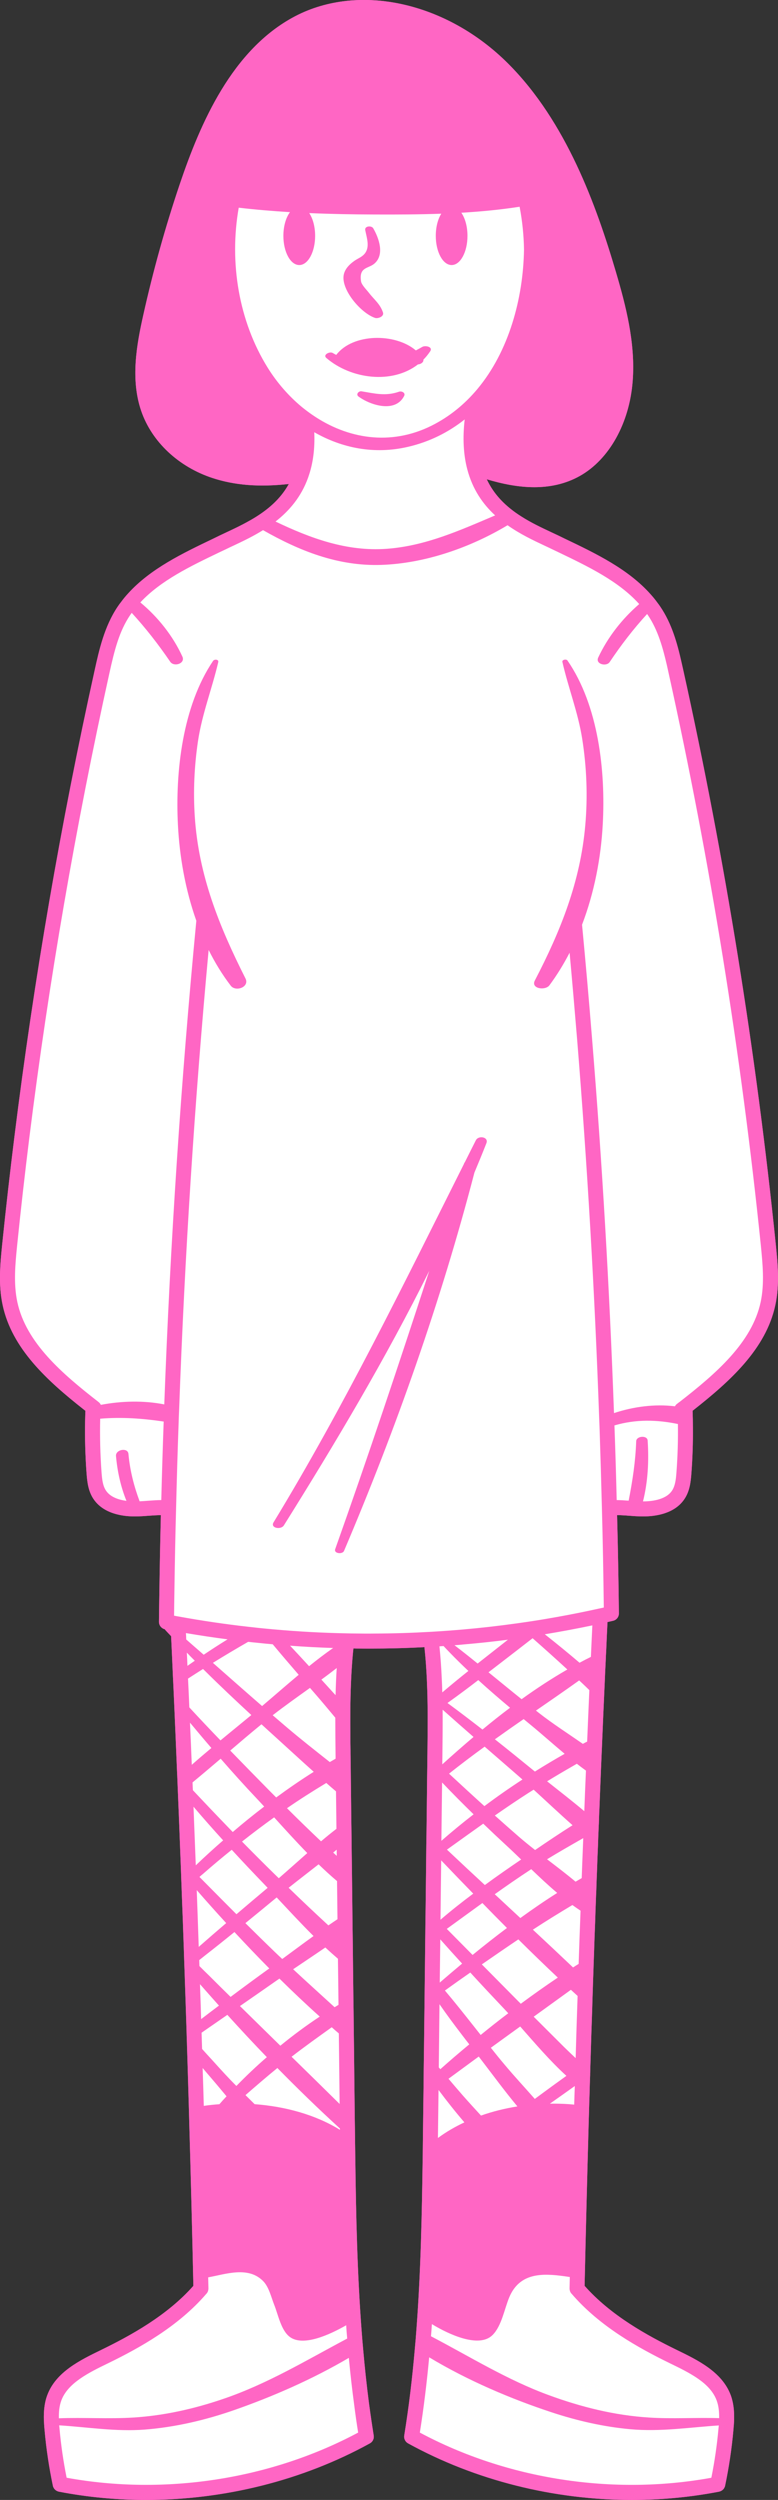 <?xml version="1.0" encoding="UTF-8" standalone="no"?><svg xmlns="http://www.w3.org/2000/svg" xmlns:xlink="http://www.w3.org/1999/xlink" fill="#000000" height="499.9" preserveAspectRatio="xMidYMid meet" version="1.1" viewBox="0.0 0.0 155.6 499.9" width="155.6" zoomAndPan="magnify">
 <rect x="0.0" y="0.0" width="155.6" height="499.9" fill="#333333" stroke="none"/>
 <defs>
  <clipPath id="clip1">
   <path d="m0 0h155.59v499.9h-155.59z"/>
  </clipPath>
 </defs>
 <g id="surface1">
  <g clip-path="url(#clip1)" fill="#ff66c4" id="change1_1">
   <path d="m155.06 261c0.91-4.18 0.47-8.46 0.09-12.25-3.94-38.48-10.16-77.11-18.51-114.82-0.11-0.51-0.23-1.03-0.35-1.55-0.83-3.68-1.91-7.65-4.24-11.08-0.17-0.25-0.34-0.49-0.53-0.73-0.41-0.57-0.85-1.12-1.32-1.64-4.5-5.11-10.98-8.22-17.28-11.23l-1.23-0.6c-0.47-0.22-0.97-0.46-1.47-0.69-1.91-0.9-3.99-1.87-5.95-3.13-0.73-0.46-1.45-0.96-2.13-1.51-1.92-1.53-3.624-3.442-4.785-5.93 2.985 0.89 6.235 1.582 9.505 1.582 3.08 0 6.19-0.613 9.1-2.242 5.89-3.301 9.95-10.59 10.58-19.02 0.58-7.601-1.42-15.191-3.34-21.711-3.92-13.308-9.92-30.078-21.58-41.738-12.272-12.274-29.784-16.16-42.593-9.461-12.629 6.629-18.968 21.438-23.078 33.602-2.871 8.507-5.32 17.308-7.293 26.168-1.34 5.968-2.578 12.871-0.398 19.191 2.121 6.141 7.449 11.141 14.25 13.379 4.43 1.449 9.32 1.848 15.258 1.191-1.43 2.59-3.469 4.489-5.7 6.009-0.789 0.54-1.597 1.03-2.41 1.47-1.437 0.81-2.898 1.5-4.269 2.14-0.508 0.24-1 0.47-1.481 0.7l-1.269 0.62c-6.16 2.95-12.5 5.99-16.981 10.92-0.5 0.54-0.968 1.1-1.398 1.69-0.25 0.31-0.492 0.64-0.711 0.97-2.68 3.97-3.738 8.77-4.59 12.63-6.789 30.69-12.168 61.96-16.051 93.21-0.898 7.21-1.718 14.41-2.457 21.61-0.383 3.79-0.82 8.07 0.09 12.25 1.859 8.65 8.84 15.03 16.109 20.77 0.141 0.11 0.29 0.23 0.438 0.34-0.027 0.64-0.047 1.28-0.059 1.92-0.07 3.54 0.032 7.1 0.289 10.61 0.133 1.73 0.34 3.55 1.391 5.11 2.02 3.01 5.941 3.48 8.191 3.48h0.129c0.942 0 1.871-0.07 2.77-0.14 0.82-0.05 1.609-0.11 2.379-0.12-0.129 5.12-0.227 10.28-0.297 15.36-0.031 1.99-0.063 3.99-0.082 5.98v0.02c0 0.1 0.012 0.19 0.031 0.29 0 0.01 0 0.03 0.008 0.04 0.019 0.08 0.043 0.15 0.07 0.23 0.032 0.07 0.063 0.14 0.102 0.2 0.031 0.05 0.058 0.1 0.109 0.15 0.031 0.06 0.082 0.12 0.141 0.16 0.051 0.05 0.097 0.1 0.16 0.13 0.129 0.11 0.27 0.18 0.43 0.23 0.039 0.01 0.09 0.03 0.129 0.04 0.019 0.06 0.062 0.12 0.121 0.18 0.371 0.4 0.738 0.8 1.129 1.2 0.121 2.67 0.25 5.34 0.359 8.01 0.043 0.8 0.082 1.59 0.113 2.39 0.008 0.14 0.02 0.28 0.02 0.42 0.039 0.87 0.078 1.74 0.117 2.62 0.203 4.66 0.402 9.33 0.59 14.01 0.023 0.3 0.031 0.6 0.043 0.91 0.027 0.66 0.058 1.33 0.078 2 0.019 0.4 0.039 0.81 0.051 1.21 0.179 4.24 0.34 8.49 0.5 12.74 0.039 0.95 0.078 1.9 0.109 2.85 0.02 0.49 0.039 0.99 0.051 1.48 0.039 0.89 0.07 1.77 0.097 2.66 0.153 3.85 0.293 7.71 0.422 11.57 0.02 0.62 0.039 1.24 0.059 1.86 0.019 0.41 0.031 0.82 0.043 1.24 0.019 0.36 0.027 0.72 0.039 1.08 0.141 3.92 0.258 7.84 0.391 11.75 0 0.09 0 0.18 0.007 0.27 0.02 0.75 0.039 1.5 0.071 2.24 0.011 0.44 0.019 0.88 0.039 1.32 0.121 3.95 0.242 7.89 0.351 11.83 0.02 0.73 0.039 1.47 0.059 2.21 0.32 11.1 0.602 22.19 0.84 33.24-5.238 5.94-12.547 9.94-18.41 12.8-4.258 2.07-9.09 4.42-10.817 9.08-0.594 1.6-0.711 3.28-0.672 4.86 0.012 0.34 0.031 0.67 0.051 0.99 0.02 0.38 0.059 0.76 0.09 1.12 0.328 3.71 0.891 7.45 1.66 11.13 0.027 0.16 0.098 0.31 0.18 0.44 0.008 0.02 0.019 0.04 0.031 0.06 0.078 0.13 0.18 0.23 0.289 0.33 0.02 0.02 0.039 0.03 0.059 0.05 0.121 0.09 0.25 0.16 0.39 0.22 0.02 0 0.032 0 0.039 0.01 0.071 0.02 0.133 0.04 0.192 0.06 5.73 1.11 11.59 1.66 17.449 1.66 15.621 0 31.301-3.89 44.781-11.32 0.008-0.01 0.02-0.01 0.028-0.02 0.05-0.03 0.101-0.07 0.152-0.1 0.031-0.03 0.07-0.05 0.098-0.08 0.031-0.03 0.062-0.06 0.089-0.09 0.043-0.05 0.083-0.09 0.114-0.13 0.019-0.03 0.039-0.06 0.047-0.08 0.043-0.06 0.07-0.11 0.101-0.17 0.012-0.03 0.02-0.06 0.031-0.08 0.028-0.07 0.051-0.13 0.071-0.19 0.008-0.03 0.008-0.06 0.019-0.1 0.008-0.06 0.02-0.12 0.02-0.19 0.008-0.03 0-0.07 0-0.11 0-0.06 0-0.12-0.012-0.18v-0.04c-0.348-2.15-0.66-4.3-0.949-6.45-0.469-3.6-0.848-7.21-1.168-10.83-0.113-1.21-0.211-2.42-0.301-3.63-0.871-11.43-1.121-22.93-1.262-34.25-0.019-1.14-0.039-2.28-0.05-3.41v-0.1c0-0.1-0.008-0.19 0-0.29-0.008-0.66-0.02-1.31-0.028-1.97v-0.16c-0.011-0.73-0.019-1.46-0.031-2.19-0.051-4.86-0.109-9.72-0.16-14.58-0.02-1.42-0.039-2.84-0.051-4.26-0.008-0.9-0.019-1.79-0.027-2.69-0.012-1-0.031-1.99-0.043-2.99-0.02-1.7-0.039-3.39-0.059-5.09-0.019-1.6-0.031-3.19-0.051-4.79-0.019-1.27-0.027-2.55-0.05-3.82-0.008-1.21-0.028-2.43-0.039-3.64-0.008-1.12-0.028-2.23-0.039-3.35-0.02-1.55-0.04-3.11-0.051-4.66-0.032-2.2-0.059-4.4-0.078-6.6-0.02-1.26-0.032-2.52-0.051-3.78-0.012-0.92-0.02-1.84-0.031-2.76-0.02-1.69-0.039-3.37-0.059-5.06-0.012-0.69-0.012-1.38-0.02-2.07-0.011-0.78-0.019-1.56-0.031-2.34-0.012-0.4-0.012-0.8-0.012-1.2-0.019-1.04-0.027-2.08-0.027-3.12-0.019-1.61-0.019-3.23-0.012-4.84 0.032-3.74 0.161-7.49 0.493-11.2 0.039-0.42 0.078-0.85 0.129-1.27 0.417 0.02 0.839 0.02 1.261 0.02 0.637 0.01 1.289 0.01 1.938 0.01 3.691 0 7.371-0.09 11-0.29 0.23 2.11 0.379 4.23 0.48 6.35 0.031 0.71 0.059 1.42 0.082 2.13 0.008 0.43 0.028 0.86 0.039 1.29 0.008 0.61 0.02 1.22 0.028 1.83 0.011 0.77 0.023 1.55 0.023 2.32 0 2.47-0.023 4.94-0.051 7.38 0 0.2-0.011 0.39-0.011 0.59l-0.02 2-0.031 2.34-0.028 2.68-0.089 7.85-0.043 2.78-0.02 1.93-0.019 1.96-0.098 8.63-0.043 3.02-0.02 2.12-0.027 2.19-0.051 4.83-0.031 2.55-0.16 13.97-0.051 3.74-0.027 2.96-0.031 2.6-0.083 6.68c-0.019 1.33-0.027 2.67-0.046 4.01 0 0.45-0.012 0.9-0.02 1.35-0.152 11.32-0.383 22.82-1.242 34.25-0.09 1.29-0.199 2.59-0.32 3.89-0.508 5.84-1.188 11.66-2.129 17.43v0.04c-0.012 0.06-0.012 0.12-0.012 0.18 0 0.04-0.008 0.08 0 0.11 0 0.07 0.012 0.13 0.019 0.19 0.012 0.03 0.012 0.07 0.024 0.1 0.019 0.06 0.039 0.12 0.07 0.18 0.008 0.03 0.02 0.06 0.028 0.09 0.031 0.06 0.062 0.11 0.101 0.17 0.008 0.02 0.027 0.05 0.051 0.08 0.027 0.04 0.07 0.08 0.109 0.13 0.028 0.03 0.059 0.06 0.09 0.09 0.027 0.03 0.07 0.05 0.098 0.08 0.051 0.03 0.101 0.07 0.152 0.1 0.008 0.01 0.02 0.01 0.027 0.02 13.493 7.43 29.165 11.32 44.785 11.32 5.86 0 11.72-0.55 17.45-1.66 0.06-0.02 0.12-0.04 0.19-0.06 0.01-0.01 0.02-0.01 0.04-0.01 0.14-0.06 0.27-0.13 0.39-0.22 0.02-0.02 0.04-0.03 0.06-0.05 0.11-0.09 0.21-0.2 0.29-0.33 0.01-0.02 0.02-0.03 0.03-0.05 0.08-0.14 0.15-0.29 0.18-0.45 0.77-3.67 1.33-7.42 1.66-11.12 0.02-0.22 0.04-0.45 0.05-0.68 0.02-0.13 0.03-0.27 0.04-0.41 0.03-0.38 0.05-0.77 0.05-1.17 0.04-1.54-0.1-3.17-0.67-4.73-1.74-4.66-6.58-7.01-10.87-9.09-5.81-2.84-13.12-6.84-18.36-12.78 0.25-11.12 0.53-22.28 0.84-33.44 0.03-0.81 0.05-1.61 0.07-2.42 0.03-0.83 0.05-1.66 0.08-2.49 0.03-1.29 0.07-2.57 0.12-3.86-0.01-0.15 0-0.31 0.01-0.46 0.02-0.91 0.05-1.81 0.08-2.72 0.1-3.32 0.2-6.64 0.32-9.95 0.04-1.5 0.09-3 0.14-4.5 0.02-0.87 0.05-1.74 0.09-2.61 0.04-1.29 0.08-2.58 0.13-3.86 0.07-2.33 0.16-4.66 0.25-6.98 0.03-1.27 0.08-2.53 0.13-3.8 0.02-0.65 0.04-1.3 0.08-1.95 0.04-1.39 0.09-2.78 0.15-4.17 0.05-1.57 0.11-3.13 0.18-4.69 0.03-1.13 0.08-2.26 0.13-3.39 0.01-0.37 0.02-0.73 0.05-1.1 0.02-0.8 0.05-1.59 0.08-2.39 0.01-0.17 0.02-0.35 0.03-0.52 0.07-1.92 0.15-3.84 0.23-5.76 0.06-1.54 0.12-3.08 0.19-4.62 0.02-0.53 0.04-1.06 0.07-1.59 0.04-1.04 0.08-2.07 0.13-3.11 0.08-1.95 0.16-3.91 0.25-5.86 0.06-1.35 0.12-2.69 0.18-4.03 0.06-1.56 0.13-3.11 0.21-4.66 0.03-0.76 0.06-1.52 0.11-2.28 0.07-1.84 0.16-3.68 0.25-5.52 0.34-0.08 0.69-0.16 1.06-0.25 0.02 0 0.04 0 0.06-0.01 0.67-0.15 1.17-0.76 1.16-1.48-0.07-6.53-0.19-13.13-0.36-19.65 0.56 0 1.12 0.04 1.7 0.07 0.23 0.02 0.45 0.04 0.68 0.05 0.62 0.05 1.25 0.1 1.9 0.12 0.29 0.01 0.58 0.02 0.88 0.02h0.12c2.25 0 6.19-0.47 8.19-3.48 1.05-1.56 1.26-3.38 1.39-5.11 0.23-3.03 0.33-6.1 0.3-9.18 0-1.12-0.02-2.24-0.06-3.36 0.06-0.04 0.12-0.09 0.17-0.13 7.36-5.8 14.49-12.23 16.37-20.97" fill="inherit"/>
   <path d="m68.688 55.551c0-1.481 1.031-2.563 2.16-3.371 0.73-0.52 1.507-0.742 2.101-1.469 1.067-1.332 0.406-3.121 0.098-4.691-0.168-0.848 1.25-0.961 1.601-0.372 1.161 2 2.321 5.313 0.2 7.09-1.211 1-3.082 0.641-2.641 3.512 0.102 0.711 1.082 1.66 1.492 2.199 1.129 1.473 2.328 2.313 2.899 4.039 0.269 0.813-1.032 1.274-1.59 1.082-2.641-0.89-6.32-5.05-6.32-8.019zm12.14 23.629c-1.762 3.449-6.73 1.859-9.109 0.129-0.614-0.438 0-1.161 0.609-1.059 2.68 0.449 4.82 1 7.469 0.078 0.531-0.187 1.359 0.203 1.031 0.852zm-15.551-7.59c-0.769-0.652 0.661-1.36 1.262-1.012 0.238 0.141 0.469 0.274 0.707 0.391 3.301-4.328 11.781-4.418 15.922-0.899 0.43-0.218 0.871-0.461 1.301-0.711 0.57-0.328 2.199-0.031 1.558 0.911-0.41 0.609-0.859 1.16-1.351 1.652 0.101 0.516-0.59 0.949-1.071 0.937-5.207 4.039-13.437 2.93-18.328-1.269zm32 157.02c-0.769 1.96-1.57 3.91-2.39 5.86-6.719 25.79-15.66 51.14-26.078 75.65-0.321 0.75-2.09 0.54-1.77-0.35 6.559-18.47 12.75-37.03 18.816-55.65-8.687 17.51-18.757 34.4-29.078 50.9-0.601 0.95-2.761 0.54-2.07-0.6 14.102-23.18 25.941-47.45 38.07-71.65 0.012-0.03 0.02-0.06 0.032-0.09 0.027-0.11 0.089-0.2 0.16-0.28 0.73-1.46 1.457-2.92 2.199-4.38 0.52-1.04 2.621-0.69 2.109 0.59zm38.663 51.71c-0.14 0.09-0.27 0.19-0.4 0.3l-0.15 0.11c-0.17 0.13-0.31 0.3-0.4 0.48-4.06-0.5-8.32 0.07-12.19 1.36-0.9-24.95-2.36-50.01-4.39-74.9-0.61-7.61-1.28-15.2-2-22.76 2.45-6.42 3.78-13.35 4.14-20.04 0.59-10.66-0.85-23.8-7.06-32.8-0.23-0.33-1.12-0.17-1.01 0.3 1.18 5.19 3.13 10.08 3.96 15.37 0.9 5.69 1.12 11.49 0.62 17.23-0.98 11.3-4.91 21.13-10.09 31.09-0.86 1.65 2.09 2.08 2.92 0.96 1.51-2.04 2.85-4.23 4.03-6.51 0.53 5.79 1.03 11.59 1.51 17.4 2.04 25.19 3.52 50.56 4.41 75.81 0.04 0.79 0.06 1.58 0.09 2.37 0.17 5.16 0.32 10.31 0.45 15.45 0.18 6.59 0.3 13.29 0.38 19.91-0.34 0.07-0.68 0.15-1.03 0.22-2.76 0.61-5.55 1.17-8.35 1.67-1.78 0.32-3.57 0.62-5.37 0.89-0.09 0.01-0.18 0.03-0.27 0.04-0.85 0.13-1.71 0.25-2.57 0.37-3.514 0.49-7.041 0.89-10.584 1.2-2.117 0.18-4.238 0.34-6.367 0.46h-0.082c-0.032 0-0.059 0-0.09 0.01-3.692 0.21-7.43 0.33-11.18 0.34-1.211 0.02-2.429 0.01-3.64-0.01-0.622 0-1.239-0.01-1.86-0.03-4.801-0.09-9.629-0.35-14.441-0.78-0.258-0.02-0.52-0.04-0.77-0.07-0.769-0.07-1.527-0.14-2.289-0.22-0.73-0.08-1.449-0.16-2.179-0.24-4.629-0.52-9.239-1.2-13.821-2.03-0.351-0.06-0.699-0.12-1.051-0.19 0.012-1.57 0.039-3.14 0.063-4.71 0.078-5.57 0.187-11.23 0.34-16.83 0.136-5.59 0.297-11.2 0.5-16.81 0.027-1.04 0.07-2.08 0.117-3.13 1.113-30.57 3.09-61.29 5.891-91.64 1.261 2.53 2.722 4.92 4.41 7.13 1 1.32 3.82 0.28 2.961-1.43-5.25-10.41-9.371-20.6-10.141-32.38-0.328-4.99-0.102-10.04 0.629-15 0.812-5.49 2.812-10.52 4.062-15.87 0.141-0.58-0.769-0.64-1.031-0.26-6.121 9.08-7.578 22.18-7.031 32.82 0.32 6.32 1.48 12.95 3.68 19.15-3.067 32.01-5.219 64.45-6.411 96.71-4.128-0.81-8.539-0.7-12.687 0.09-0.102-0.21-0.25-0.41-0.449-0.56-7.262-5.65-14.5-11.84-16.25-19.99-0.801-3.72-0.403-7.75-0.043-11.31 0.73-7.18 1.551-14.37 2.441-21.56 3.891-31.16 9.262-62.32 16.02-92.92 1.011-4.59 1.961-8.36 4.152-11.6 0.098-0.14 0.199-0.29 0.309-0.43 2.8 3.06 5.308 6.28 7.699 9.78 0.762 1.1 3.07 0.35 2.43-1.04-1.891-4.13-4.86-7.88-8.411-10.83 4.09-4.4 10.063-7.26 15.86-10.04l1.293-0.61c0.457-0.23 0.949-0.46 1.449-0.69 1.828-0.86 3.898-1.84 5.937-3.11 7.301 4.15 14.981 7.24 23.653 6.95 8.64-0.29 17.691-3.4 25.252-7.93 2.48 1.76 5.13 3.01 7.43 4.09 0.5 0.23 0.98 0.46 1.45 0.69l1.24 0.59c5.95 2.86 12.09 5.79 16.21 10.39-3.43 2.96-6.31 6.65-8.2 10.7-0.61 1.32 1.65 1.87 2.3 0.89 2.31-3.45 4.75-6.62 7.48-9.6 0.05 0.06 0.09 0.13 0.14 0.2 2.05 3 3.04 6.68 3.83 10.1 0.11 0.5 0.22 1.01 0.33 1.5 8.31 37.6 14.52 76.11 18.45 114.48 0.35 3.56 0.76 7.59-0.04 11.31-1.75 8.14-8.99 14.34-16.19 19.95zm-0.65 14.1c-0.1 1.39-0.25 2.7-0.89 3.66-1.31 1.97-4.47 2.14-5.8 2.15 0.99-3.96 1.2-8.08 0.93-12.18-0.07-1.09-2.25-0.92-2.29 0.13-0.14 4.07-0.74 7.97-1.51 11.9-0.79-0.06-1.58-0.11-2.39-0.12-0.12-4.97-0.27-9.95-0.45-14.93 4.33-1.26 8.47-1.15 12.69-0.28 0.05 3.24-0.05 6.49-0.29 9.67zm-25.87 61.78c1.65-1.01 3.31-1.99 4.98-2.95 0.32-0.19 0.65-0.38 0.97-0.56 0.6 0.47 1.21 0.93 1.82 1.37-0.12 2.7-0.23 5.4-0.33 8.11-2.44-2.05-4.97-4.01-7.44-5.97zm24.56 116.37c3.95 1.92 8.04 3.9 9.35 7.43 0.41 1.11 0.52 2.32 0.5 3.54h-0.04c-4.67-0.14-9.33 0.18-13.99-0.12-6.86-0.43-13.56-2.1-19.99-4.46-8.34-3.04-15.833-7.72-23.611-11.79 0.067-0.81 0.129-1.62 0.18-2.43 3.34 2.04 9.437 4.89 12.137 2.18 1.824-1.82 2.374-5.25 3.344-7.56 2.08-4.93 6.6-4.8 10.99-4.2 0.37 0.05 0.74 0.11 1.11 0.16-0.02 0.76-0.03 1.53-0.05 2.29 0 0.1 0.01 0.2 0.03 0.3 0.02 0.12 0.05 0.23 0.1 0.34 0.03 0.08 0.07 0.15 0.12 0.22l0.01 0.01c0.03 0.05 0.06 0.1 0.1 0.14 0.02 0.02 0.04 0.05 0.07 0.07 5.62 6.55 13.43 10.85 19.64 13.88zm9.71 13.11c-0.29 3.26-0.77 6.54-1.42 9.78-19.69 3.59-40.82 0.32-58.301-9.03 0.789-4.99 1.398-10.01 1.867-15.05 7.723 4.65 16.404 8.33 24.474 10.99 5.11 1.69 10.42 2.91 15.79 3.39 5.96 0.54 11.76-0.37 17.66-0.76-0.03 0.23-0.05 0.45-0.07 0.68zm-30.22-151.84c-3.13 1.8-6.18 3.8-9.15 5.94-2.22-1.78-4.414-3.59-6.621-5.38 0.778-0.6 1.559-1.2 2.341-1.8 2.17-1.66 4.32-3.34 6.48-5.01 2.34 2.06 4.66 4.14 6.95 6.25zm2.44-1.35c-2.28-1.94-4.6-3.84-6.95-5.69 3.19-0.53 6.36-1.12 9.51-1.78-0.1 2.1-0.2 4.2-0.29 6.3-0.76 0.37-1.52 0.76-2.27 1.17zm-8.11 10.05c-0.2-0.16-0.41-0.32-0.61-0.48 2.89-1.99 5.78-3.99 8.64-6.03 0.22 0.19 0.43 0.39 0.64 0.59 0.47 0.44 0.94 0.89 1.4 1.35-0.15 3.43-0.3 6.86-0.44 10.29-0.29 0.14-0.57 0.29-0.86 0.45-3-2.08-6.09-4.07-8.77-6.17zm-1.25 11.36c-2.51-2.05-5.03-4.09-7.573-6.1 1.913-1.37 3.823-2.71 5.753-4.04 0.48 0.39 0.95 0.79 1.43 1.18 2.17 1.78 4.42 3.8 6.77 5.76-2 1.13-3.99 2.32-5.95 3.55-0.14-0.12-0.29-0.23-0.43-0.35zm0.47 16.04c-1.13-0.89-2.23-1.78-3.27-2.68-1.6-1.39-3.19-2.8-4.781-4.22 2.201-1.53 4.421-3.04 6.681-4.49 0.36-0.23 0.72-0.46 1.08-0.68 2.57 2.35 5.14 4.78 7.78 7.11-2.55 1.61-5.05 3.29-7.49 4.96zm8.09 6.33c-1.85-1.55-3.79-3.02-5.7-4.48 2.38-1.46 4.81-2.84 7.24-4.23-0.11 2.67-0.21 5.33-0.31 8-0.41 0.23-0.82 0.47-1.23 0.71zm-0.5 17.15c-2.66-2.53-5.34-5.05-8.03-7.55 0.03-0.03 0.07-0.05 0.1-0.07 2.55-1.68 5.17-3.28 7.8-4.86 0.54 0.39 1.08 0.77 1.63 1.13-0.14 3.55-0.26 7.09-0.38 10.64-0.38 0.23-0.75 0.47-1.12 0.71zm-1.76 15.95c-2.03-2.03-4.07-4.06-6.11-6.1 2.48-1.79 4.96-3.58 7.44-5.38 0.44 0.41 0.89 0.82 1.34 1.23-0.14 4.15-0.28 8.29-0.39 12.43-0.77-0.73-1.54-1.45-2.28-2.18zm0.98 11.39c-1.27-0.09-2.55-0.12-3.85-0.1 1.67-1.17 3.33-2.35 4.98-3.53-0.05 1.24-0.08 2.48-0.12 3.72-0.34-0.03-0.67-0.06-1.01-0.09zm-20.951 3.64c-1.883 0.88-3.652 1.91-5.293 3.12 0.012-0.47 0.012-0.93 0.019-1.4l0.102-8.2c1.648 2.21 3.379 4.39 5.172 6.48zm-0.543-17.57c0.5 0.66 1.012 1.32 1.519 1.97-1.957 1.62-3.898 3.28-5.789 4.97-0.109-0.12-0.211-0.24-0.308-0.36l0.14-12.64c1.418 2.06 2.918 4.07 4.438 6.06zm0.082-14.18c-1.512 1.27-3.012 2.54-4.469 3.8l0.11-8.64c1.437 1.62 2.89 3.24 4.359 4.84zm-3.063-6.94c0.012-0.01 0.032-0.02 0.043-0.03 2.368-1.71 4.707-3.43 7.079-5.14 1.621 1.67 3.261 3.34 4.913 4.99-2.343 1.75-4.632 3.56-6.874 5.39-1.578-1.6-3.168-3.21-4.75-4.8-0.137-0.14-0.27-0.27-0.411-0.41zm5.293-7.05c-2.23 1.66-4.429 3.4-6.55 5.22l0.14-11.87c2.117 2.22 4.258 4.44 6.41 6.65zm4.301 0.12c2.351-1.68 4.731-3.32 7.151-4.91 0.05-0.03 0.1-0.07 0.15-0.1 1.68 1.62 3.41 3.24 5.19 4.75-2.5 1.58-4.96 3.27-7.37 5.02-1.71-1.59-3.42-3.18-5.121-4.76zm4.361 21.05c-2.31-2.34-4.622-4.68-6.943-7.02 2.422-1.68 4.853-3.35 7.303-5 2.6 2.58 5.23 5.13 7.89 7.64-2.5 1.68-4.97 3.43-7.4 5.23-0.29-0.28-0.57-0.57-0.85-0.85zm3.65 19.88c-2.01-2.29-4.09-4.52-6.02-6.83-0.944-1.11-1.862-2.25-2.772-3.4 1.962-1.42 3.912-2.84 5.872-4.25 2.92 3.31 5.96 6.88 9.24 9.87-1.62 1.16-3.22 2.32-4.82 3.5l-1.5 1.11zm-11.214-8.47c0.192 0.25 0.391 0.51 0.582 0.76 2.32 3.03 4.652 6.2 7.152 9.21-2.49 0.4-4.941 1-7.281 1.83-1.203-1.32-2.41-2.63-3.582-3.96-0.98-1.12-1.949-2.26-2.918-3.4 2.008-1.48 4.028-2.96 6.047-4.44zm-6.699-13.25c1.66-1.2 3.332-2.38 5.012-3.55 2.238 2.45 4.519 4.88 6.811 7.3 0.26 0.28 0.52 0.56 0.78 0.84-1.861 1.41-3.701 2.86-5.513 4.34-0.5-0.63-1-1.27-1.5-1.9-1.86-2.35-3.719-4.7-5.649-6.98 0.02-0.01 0.039-0.03 0.059-0.05zm0.34-28.13c0.031-0.02 0.07-0.05 0.101-0.07 2.391-1.71 4.758-3.42 7.16-5.12 1.559 1.5 3.129 2.98 4.712 4.44 0.95 0.87 1.9 1.79 2.87 2.73-2.43 1.65-4.863 3.34-7.261 5.1-2.391-2.21-4.762-4.42-7.121-6.65-0.149-0.14-0.309-0.29-0.461-0.43zm5.332-7.06c-2.223 1.72-4.371 3.49-6.442 5.3l0.141-11.67c2.059 2.17 4.168 4.29 6.301 6.37zm-4.91-8.13c2.339-1.86 4.707-3.65 7.117-5.4 0.152 0.13 0.293 0.25 0.441 0.38 2.051 1.78 4.123 3.57 6.173 5.36 0.32 0.28 0.63 0.55 0.95 0.83-2.6 1.69-5.142 3.47-7.611 5.32-2.332-2.11-4.633-4.23-6.941-6.37-0.04-0.04-0.09-0.08-0.129-0.12zm-1.282-12.79c2.051 1.83 4.11 3.65 6.18 5.45-2.129 1.8-4.211 3.64-6.25 5.48l0.02-1.52c0.039-3.1 0.07-6.25 0.05-9.41zm1.301-1.58c1.969-1.41 3.91-2.86 5.828-4.34 2.082 1.9 4.211 3.73 6.354 5.53-1.87 1.4-3.701 2.86-5.514 4.36-2.308-1.8-4.641-3.57-7-5.31 0.109-0.08 0.223-0.16 0.332-0.24zm1.07-11.31c0.649-0.05 1.301-0.1 1.95-0.17 2.918-0.25 5.84-0.56 8.742-0.94-2.012 1.59-4.043 3.17-6.063 4.77-1.5-1.22-3.019-2.43-4.55-3.6-0.028-0.02-0.051-0.04-0.079-0.06zm-3.011 0.22c0.269-0.02 0.551-0.04 0.82-0.06 0.398 0.43 0.801 0.85 1.211 1.27 1.219 1.27 2.48 2.5 3.758 3.71-1.758 1.4-3.5 2.83-5.219 4.29-0.019-0.95-0.059-1.9-0.109-2.85-0.09-2.12-0.243-4.25-0.461-6.36zm-17.039 151.76c0.23 1.83 0.488 3.65 0.781 5.46-17.492 9.35-38.613 12.62-58.301 9.03-0.652-3.24-1.129-6.52-1.422-9.78-0.019-0.23-0.039-0.47-0.07-0.7 5.723 0.36 11.371 1.3 17.133 0.85 6.117-0.48 12.148-1.9 17.929-3.92 7.61-2.66 15.59-6.14 22.868-10.42 0.3 3.17 0.652 6.33 1.082 9.48zm-59.071 2.6c-0.031-1.23 0.078-2.45 0.489-3.56 1.312-3.53 5.562-5.6 9.371-7.45 6.191-3.02 14-7.32 19.621-13.87 0.031-0.02 0.051-0.05 0.07-0.07 0.039-0.04 0.07-0.09 0.098-0.14l0.012-0.01c0.05-0.07 0.089-0.14 0.121-0.22 0.046-0.11 0.078-0.22 0.097-0.34 0.02-0.1 0.032-0.2 0.032-0.3-0.02-0.74-0.032-1.48-0.051-2.22 3.5-0.63 8.039-2.3 11.019 0.78 1.141 1.18 1.59 3.21 2.18 4.7 0.801 1.98 1.363 5.15 3.16 6.46 2.66 1.93 7.871-0.43 11.242-2.36 0.051 0.89 0.117 1.78 0.2 2.66-8.129 4.31-15.989 9.09-24.86 12.09-5.781 1.97-11.781 3.32-17.89 3.7-4.961 0.31-9.93-0.04-14.891 0.15h-0.02zm26.801-125.59c-0.031-0.52-0.051-1.04-0.07-1.56 1.89-1.56 3.758-3.15 5.629-4.74 2.359 2.71 4.769 5.39 7.25 8.01 0.48 0.51 0.968 1.03 1.449 1.56-2.137 1.63-4.238 3.33-6.289 5.09-2.098-2.18-4.199-4.36-6.27-6.56-0.57-0.6-1.14-1.2-1.699-1.8zm-0.582-13.51c1.41 1.7 2.832 3.39 4.281 5.07-1.32 1.1-2.629 2.22-3.922 3.36-0.109-2.81-0.226-5.62-0.359-8.43zm-0.391-8.81c0.993-0.65 2-1.29 3-1.92 0.133 0.13 0.262 0.26 0.391 0.38 3.031 3.01 6.133 5.93 9.27 8.83-2.028 1.68-4.11 3.36-6.168 5.07-2.102-2.18-4.18-4.38-6.231-6.6-0.078-1.92-0.168-3.84-0.262-5.76zm-0.238-5.19c0.52 0.54 1.051 1.09 1.59 1.62-0.488 0.34-0.98 0.68-1.469 1.02-0.031-0.88-0.07-1.76-0.121-2.64zm22.371 4.43c-2.5 2.09-4.941 4.24-7.32 6.25-3.289-2.86-6.563-5.75-9.84-8.64 2.328-1.44 4.68-2.84 7.051-4.2 0.637 0.07 1.289 0.14 1.93 0.2 1 0.11 1.988 0.2 2.988 0.29 1.711 2.05 3.441 4.08 5.191 6.1zm2.078-1.72c-1.257-1.37-2.519-2.74-3.8-4.1 2.871 0.22 5.75 0.37 8.613 0.46-1.633 1.14-3.242 2.37-4.813 3.64zm5.301 5.79c-0.32-0.34-0.629-0.67-0.929-1.01-0.641-0.7-1.282-1.4-1.911-2.1 1.039-0.75 2.059-1.53 3.071-2.31-0.121 1.81-0.192 3.61-0.231 5.42zm-1.441 46.04c-2.68-2.47-5.328-4.98-7.949-7.52 1.961-1.56 3.98-3.11 5.992-4.69 1.199 1.16 2.429 2.29 3.687 3.35 0.032 2.54 0.063 5.09 0.09 7.63-0.609 0.4-1.219 0.82-1.82 1.23zm1.242 16.36c-2.762-2.53-5.551-5.04-8.289-7.59 2.137-1.45 4.297-2.88 6.437-4.35 0.832 0.77 1.672 1.52 2.52 2.25 0.043 3.07 0.082 6.15 0.113 9.22-0.261 0.15-0.523 0.31-0.781 0.47zm-8.602 9.91c2.622-2.04 5.332-3.96 8.032-5.9 0.468 0.43 0.941 0.84 1.418 1.23 0.05 4.7 0.113 9.41 0.16 14.11-3.188-3.15-6.399-6.3-9.61-9.44zm-7.39 9.48c-0.61-0.61-1.219-1.21-1.828-1.81 2.101-1.83 4.218-3.66 6.379-5.42 4.07 4.15 8.242 8.2 12.5 12.09 0.011 0.09 0.011 0.18 0.011 0.27-4.929-3.05-10.992-4.68-17.062-5.13zm-8.637-5.16c1 1.16 2 2.37 3.02 3.59-0.5 0.52-0.973 1.05-1.43 1.58-1.063 0.07-2.102 0.18-3.121 0.33-0.07-2.52-0.141-5.05-0.231-7.57 0.578 0.69 1.172 1.38 1.762 2.07zm-0.762-9.97c1.321-0.91 2.629-1.82 3.942-2.73 2.59 2.86 5.219 5.69 7.898 8.46-2.129 1.84-4.168 3.78-6.09 5.76-0.781-0.78-1.539-1.57-2.269-2.36-0.891-0.96-1.77-1.93-2.641-2.9-0.66-0.71-1.308-1.42-1.949-2.14-0.031-1.09-0.063-2.17-0.102-3.25 0.403-0.28 0.813-0.56 1.211-0.84zm2.262-4.58c-1.191 0.89-2.371 1.79-3.562 2.7-0.071-2.33-0.141-4.65-0.231-6.98 1.262 1.43 2.52 2.86 3.793 4.28zm-2.723-10.07c1.95-1.52 3.891-3.07 5.821-4.64 2.281 2.46 4.601 4.89 6.968 7.28-2.597 1.87-5.179 3.77-7.738 5.69-1.461-1.43-2.91-2.87-4.359-4.32-0.629-0.6-1.25-1.22-1.871-1.84-0.02-0.4-0.032-0.8-0.039-1.2 0.41-0.32 0.808-0.64 1.218-0.97zm4.172-6.43c-1.84 1.57-3.672 3.16-5.492 4.76-0.129-3.78-0.258-7.57-0.398-11.35 1.918 2.2 3.89 4.41 5.89 6.59zm18.711 18.7c-2.703 1.78-5.344 3.74-7.883 5.82-2.687-2.64-5.39-5.28-8.078-7.93 2.43-1.68 4.86-3.37 7.289-5.07 0.2-0.14 0.399-0.28 0.61-0.42 2.64 2.6 5.32 5.15 8.062 7.6zm-8.98-12.92c-1.981-1.91-3.942-3.84-5.891-5.77 2.09-1.7 4.18-3.42 6.258-5.14 2.383 2.54 4.82 5.19 7.371 7.72-2.109 1.51-4.18 3.07-6.258 4.59-0.5-0.46-0.992-0.93-1.48-1.4zm-0.141-26.92c2.149 2.37 4.348 4.8 6.629 7.14-1.918 1.69-3.809 3.39-5.699 5.03-0.242-0.24-0.492-0.47-0.731-0.71-2.23-2.18-4.429-4.39-6.621-6.62 2.11-1.67 4.25-3.28 6.422-4.84zm0.168-16.15c2.551 2.31 5.121 4.69 7.75 7.04-2.558 1.61-5.058 3.33-7.508 5.13-0.5-0.5-1.011-1.01-1.511-1.52-2.571-2.61-5.129-5.23-7.68-7.86 1.969-1.69 3.949-3.37 5.949-5.01 0.102-0.08 0.203-0.16 0.301-0.24 0.902 0.83 1.801 1.65 2.699 2.46zm12.121 4.42c-0.39 0.22-0.769 0.44-1.16 0.67-2.898-2.29-5.801-4.57-8.578-6.93-0.953-0.81-1.902-1.62-2.84-2.43 2.359-1.84 4.91-3.64 7.457-5.47 0.41 0.48 0.832 0.95 1.242 1.43 1.278 1.47 2.539 3 3.821 4.53 0 2.62 0.027 5.23 0.058 7.81v0.39zm0.219 18.19c0 0.41 0.012 0.83 0.012 1.24-0.243-0.22-0.481-0.44-0.711-0.66 0.242-0.19 0.468-0.39 0.699-0.58zm-3.129-1.67c-2.301-2.18-4.57-4.38-6.809-6.62 2.571-1.78 5.2-3.44 7.86-5.05 0.64 0.57 1.289 1.13 1.941 1.68 0.028 2.5 0.059 4.99 0.09 7.49-1.043 0.8-2.07 1.64-3.082 2.5zm-17.859 1.69c2.09 2.28 4.211 4.52 6.359 6.75 0.27 0.28 0.551 0.57 0.82 0.86-2.078 1.75-4.172 3.51-6.238 5.28-2.121-2.13-4.242-4.26-6.351-6.4-0.352-0.35-0.7-0.71-1.051-1.06 0.242-0.21 0.48-0.42 0.73-0.62 1.879-1.65 3.789-3.25 5.731-4.81zm-7.192 3.11c-0.148-3.91-0.301-7.82-0.457-11.72 1.938 2.28 3.918 4.52 5.93 6.73-1.871 1.62-3.691 3.29-5.473 4.99zm-1.91-45.16c-0.008-0.43-0.027-0.86-0.058-1.28 2.761 0.47 5.539 0.89 8.328 1.25-1.61 0.99-3.2 2.02-4.778 3.08-1.16-1.02-2.32-2.03-3.492-3.05zm-4.988-27.88c-0.903 0.01-1.789 0.08-2.672 0.14-0.57 0.04-1.117 0.09-1.66 0.11-1.149-3.07-1.938-6.19-2.238-9.49-0.122-1.32-2.61-0.89-2.489 0.45 0.278 3.1 0.938 6.1 2.09 8.95-1.441-0.19-3.203-0.71-4.09-2.05-0.64-0.95-0.781-2.21-0.89-3.65-0.262-3.56-0.352-7.16-0.27-10.73 4.34-0.35 8.41-0.06 12.699 0.57-0.191 5.24-0.351 10.47-0.48 15.7zm29.379-204.49c0.011-0.008 0.011-0.008 0.011-0.02 0.028-0.078 0.051-0.148 0.071-0.23 0.898-2.578 1.277-5.531 1.136-8.789 5.524 3.16 11.961 4.492 18.711 2.929 4.34-1 8.133-2.921 11.372-5.488-0.43 3.707-0.25 7.059 0.519 9.981 1.059 4.019 3.121 6.958 5.57 9.208-7.019 2.98-13.898 6.11-21.691 6.68-7.969 0.58-15.231-2.1-22.231-5.45 2.711-2.11 5.141-4.911 6.532-8.821zm-8.09-21.93c-5.82-9.351-7.719-21.09-5.801-32.008 3.41 0.399 6.832 0.68 10.25 0.891-0.797 1.058-1.32 2.777-1.32 4.738 0 3.231 1.422 5.84 3.179 5.84 1.75 0 3.172-2.609 3.172-5.84 0-1.84-0.461-3.48-1.179-4.551 4.371 0.192 8.75 0.27 13.109 0.282 4.41 0.019 8.859 0 13.301-0.161-0.68 1.071-1.102 2.661-1.102 4.43 0 3.231 1.422 5.84 3.172 5.84s3.168-2.609 3.168-5.84c0-1.879-0.48-3.551-1.23-4.621 3.91-0.23 7.804-0.601 11.654-1.199 0.55 2.879 0.84 5.769 0.88 8.558-0.15 9.723-3 20.352-9.362 27.942-2.489 2.969-5.512 5.469-9.129 7.281-8.27 4.117-16.871 2.598-23.762-2.109-0.75-0.512-1.481-1.063-2.192-1.641-2.636-2.191-4.949-4.851-6.808-7.832zm101.51 187.46c0.91-4.18 0.47-8.46 0.09-12.25-3.94-38.48-10.16-77.11-18.51-114.82-0.11-0.51-0.23-1.03-0.35-1.55-0.83-3.68-1.91-7.65-4.24-11.08-0.17-0.25-0.34-0.49-0.53-0.73-0.41-0.57-0.85-1.12-1.32-1.64-4.5-5.11-10.98-8.22-17.28-11.23l-1.23-0.6c-0.47-0.22-0.97-0.46-1.47-0.69-1.91-0.9-3.99-1.87-5.95-3.13-0.73-0.46-1.45-0.96-2.13-1.51-1.92-1.53-3.624-3.442-4.785-5.93 2.985 0.89 6.235 1.582 9.505 1.582 3.08 0 6.19-0.613 9.1-2.242 5.89-3.301 9.95-10.59 10.58-19.02 0.58-7.601-1.42-15.191-3.34-21.711-3.92-13.308-9.92-30.078-21.58-41.738-12.272-12.274-29.784-16.16-42.593-9.461-12.629 6.629-18.968 21.438-23.078 33.602-2.871 8.507-5.32 17.308-7.293 26.168-1.34 5.968-2.578 12.871-0.398 19.191 2.121 6.141 7.449 11.141 14.25 13.379 4.43 1.449 9.32 1.848 15.258 1.191-1.43 2.59-3.469 4.489-5.7 6.009-0.789 0.54-1.597 1.03-2.41 1.47-1.437 0.81-2.898 1.5-4.269 2.14-0.508 0.24-1 0.47-1.481 0.7l-1.269 0.62c-6.16 2.95-12.5 5.99-16.981 10.92-0.5 0.54-0.968 1.1-1.398 1.69-0.25 0.31-0.492 0.64-0.711 0.97-2.68 3.97-3.738 8.77-4.59 12.63-6.789 30.69-12.168 61.96-16.051 93.21-0.898 7.21-1.718 14.41-2.457 21.61-0.383 3.79-0.82 8.07 0.09 12.25 1.859 8.65 8.84 15.03 16.109 20.77 0.141 0.11 0.29 0.23 0.438 0.34-0.027 0.64-0.047 1.28-0.059 1.92-0.07 3.54 0.032 7.1 0.289 10.61 0.133 1.73 0.34 3.55 1.391 5.11 2.02 3.01 5.941 3.48 8.191 3.48h0.129c0.942 0 1.871-0.07 2.77-0.14 0.82-0.05 1.609-0.11 2.379-0.12-0.129 5.12-0.227 10.28-0.297 15.36-0.031 1.99-0.063 3.99-0.082 5.98v0.02c0 0.1 0.012 0.19 0.031 0.29 0 0.01 0 0.03 0.008 0.04 0.019 0.08 0.043 0.15 0.07 0.23 0.032 0.07 0.063 0.14 0.102 0.2 0.031 0.05 0.058 0.1 0.109 0.15 0.031 0.06 0.082 0.12 0.141 0.16 0.051 0.05 0.097 0.1 0.16 0.13 0.129 0.11 0.27 0.18 0.43 0.23 0.039 0.01 0.09 0.03 0.129 0.04 0.019 0.06 0.062 0.12 0.121 0.18 0.371 0.4 0.738 0.8 1.129 1.2 0.121 2.67 0.25 5.34 0.359 8.01 0.043 0.8 0.082 1.59 0.113 2.39 0.008 0.14 0.02 0.28 0.02 0.42 0.039 0.87 0.078 1.74 0.117 2.62 0.203 4.66 0.402 9.33 0.59 14.01 0.023 0.3 0.031 0.6 0.043 0.91 0.027 0.66 0.058 1.33 0.078 2 0.019 0.4 0.039 0.81 0.051 1.21 0.179 4.24 0.34 8.49 0.5 12.74 0.039 0.95 0.078 1.9 0.109 2.85 0.02 0.49 0.039 0.99 0.051 1.48 0.039 0.89 0.07 1.77 0.097 2.66 0.153 3.85 0.293 7.71 0.422 11.57 0.02 0.62 0.039 1.24 0.059 1.86 0.019 0.41 0.031 0.82 0.043 1.24 0.019 0.36 0.027 0.72 0.039 1.08 0.141 3.92 0.258 7.84 0.391 11.75 0 0.09 0 0.18 0.007 0.27 0.02 0.75 0.039 1.5 0.071 2.24 0.011 0.44 0.019 0.88 0.039 1.32 0.121 3.95 0.242 7.89 0.351 11.83 0.02 0.73 0.039 1.47 0.059 2.21 0.32 11.1 0.602 22.19 0.84 33.24-5.238 5.94-12.547 9.94-18.41 12.8-4.258 2.07-9.09 4.42-10.817 9.08-0.594 1.6-0.711 3.28-0.672 4.86 0.012 0.34 0.031 0.67 0.051 0.99 0.02 0.38 0.059 0.76 0.09 1.12 0.328 3.71 0.891 7.45 1.66 11.13 0.027 0.16 0.098 0.31 0.18 0.44 0.008 0.02 0.019 0.04 0.031 0.06 0.078 0.13 0.18 0.23 0.289 0.33 0.02 0.02 0.039 0.03 0.059 0.05 0.121 0.09 0.25 0.16 0.39 0.22 0.02 0 0.032 0 0.039 0.01 0.071 0.02 0.133 0.04 0.192 0.06 5.73 1.11 11.59 1.66 17.449 1.66 15.621 0 31.301-3.89 44.781-11.32 0.008-0.01 0.02-0.01 0.028-0.02 0.05-0.03 0.101-0.07 0.152-0.1 0.031-0.03 0.07-0.05 0.098-0.08 0.031-0.03 0.062-0.06 0.089-0.09 0.043-0.05 0.083-0.09 0.114-0.13 0.019-0.03 0.039-0.06 0.047-0.08 0.043-0.06 0.07-0.11 0.101-0.17 0.012-0.03 0.02-0.06 0.031-0.08 0.028-0.07 0.051-0.13 0.071-0.19 0.008-0.03 0.008-0.06 0.019-0.1 0.008-0.06 0.02-0.12 0.02-0.19 0.008-0.03 0-0.07 0-0.11 0-0.06 0-0.12-0.012-0.18v-0.04c-0.348-2.15-0.66-4.3-0.949-6.45-0.469-3.6-0.848-7.21-1.168-10.83-0.113-1.21-0.211-2.42-0.301-3.63-0.871-11.43-1.121-22.93-1.262-34.25-0.019-1.14-0.039-2.28-0.05-3.41v-0.1c0-0.1-0.008-0.19 0-0.29-0.008-0.66-0.02-1.31-0.028-1.97v-0.16c-0.011-0.73-0.019-1.46-0.031-2.19-0.051-4.86-0.109-9.72-0.16-14.58-0.02-1.42-0.039-2.84-0.051-4.26-0.008-0.9-0.019-1.79-0.027-2.69-0.012-1-0.031-1.99-0.043-2.99-0.02-1.7-0.039-3.39-0.059-5.09-0.019-1.6-0.031-3.19-0.051-4.79-0.019-1.27-0.027-2.55-0.05-3.82-0.008-1.21-0.028-2.43-0.039-3.64-0.008-1.12-0.028-2.23-0.039-3.35-0.02-1.55-0.04-3.11-0.051-4.66-0.032-2.2-0.059-4.4-0.078-6.6-0.02-1.26-0.032-2.52-0.051-3.78-0.012-0.92-0.02-1.84-0.031-2.76-0.02-1.69-0.039-3.37-0.059-5.06-0.012-0.69-0.012-1.38-0.02-2.07-0.011-0.78-0.019-1.56-0.031-2.34-0.012-0.4-0.012-0.8-0.012-1.2-0.019-1.04-0.027-2.08-0.027-3.12-0.019-1.61-0.019-3.23-0.012-4.84 0.032-3.74 0.161-7.49 0.493-11.2 0.039-0.42 0.078-0.85 0.129-1.27 0.417 0.02 0.839 0.02 1.261 0.02 0.637 0.01 1.289 0.01 1.938 0.01 3.691 0 7.371-0.09 11-0.29 0.23 2.11 0.379 4.23 0.48 6.35 0.031 0.71 0.059 1.42 0.082 2.13 0.008 0.43 0.028 0.86 0.039 1.29 0.008 0.61 0.02 1.22 0.028 1.83 0.011 0.77 0.023 1.55 0.023 2.32 0 2.47-0.023 4.94-0.051 7.38 0 0.2-0.011 0.39-0.011 0.59l-0.02 2-0.031 2.34-0.028 2.68-0.089 7.85-0.043 2.78-0.02 1.93-0.019 1.96-0.098 8.63-0.043 3.02-0.02 2.12-0.027 2.19-0.051 4.83-0.031 2.55-0.16 13.97-0.051 3.74-0.027 2.96-0.031 2.6-0.083 6.68c-0.019 1.33-0.027 2.67-0.046 4.01 0 0.45-0.012 0.9-0.02 1.35-0.152 11.32-0.383 22.82-1.242 34.25-0.09 1.29-0.199 2.59-0.32 3.89-0.508 5.84-1.188 11.66-2.129 17.43v0.04c-0.012 0.06-0.012 0.12-0.012 0.18 0 0.04-0.008 0.08 0 0.11 0 0.07 0.012 0.13 0.019 0.19 0.012 0.03 0.012 0.07 0.024 0.1 0.019 0.06 0.039 0.12 0.07 0.18 0.008 0.03 0.02 0.06 0.028 0.09 0.031 0.06 0.062 0.11 0.101 0.17 0.008 0.02 0.027 0.05 0.051 0.08 0.027 0.04 0.07 0.08 0.109 0.13 0.028 0.03 0.059 0.06 0.09 0.09 0.027 0.03 0.07 0.05 0.098 0.08 0.051 0.03 0.101 0.07 0.152 0.1 0.008 0.01 0.02 0.01 0.027 0.02 13.493 7.43 29.165 11.32 44.785 11.32 5.86 0 11.72-0.55 17.45-1.66 0.06-0.02 0.12-0.04 0.19-0.06 0.01-0.01 0.02-0.01 0.04-0.01 0.14-0.06 0.27-0.13 0.39-0.22 0.02-0.02 0.04-0.03 0.06-0.05 0.11-0.09 0.21-0.2 0.29-0.33 0.01-0.02 0.02-0.03 0.03-0.05 0.08-0.14 0.15-0.29 0.18-0.45 0.77-3.67 1.33-7.42 1.66-11.12 0.02-0.22 0.04-0.45 0.05-0.68 0.02-0.13 0.03-0.27 0.04-0.41 0.03-0.38 0.05-0.77 0.05-1.17 0.04-1.54-0.1-3.17-0.67-4.73-1.74-4.66-6.58-7.01-10.87-9.09-5.81-2.84-13.12-6.84-18.36-12.78 0.25-11.12 0.53-22.28 0.84-33.44 0.03-0.81 0.05-1.61 0.07-2.42 0.03-0.83 0.05-1.66 0.08-2.49 0.03-1.29 0.07-2.57 0.12-3.86-0.01-0.15 0-0.31 0.01-0.46 0.02-0.91 0.05-1.81 0.08-2.72 0.1-3.32 0.2-6.64 0.32-9.95 0.04-1.5 0.09-3 0.14-4.5 0.02-0.87 0.05-1.74 0.09-2.61 0.04-1.29 0.08-2.58 0.13-3.86 0.07-2.33 0.16-4.66 0.25-6.98 0.03-1.27 0.08-2.53 0.13-3.8 0.02-0.65 0.04-1.3 0.08-1.95 0.04-1.39 0.09-2.78 0.15-4.17 0.05-1.57 0.11-3.13 0.18-4.69 0.03-1.13 0.08-2.26 0.13-3.39 0.01-0.37 0.02-0.73 0.05-1.1 0.02-0.8 0.05-1.59 0.08-2.39 0.01-0.17 0.02-0.35 0.03-0.52 0.07-1.92 0.15-3.84 0.23-5.76 0.06-1.54 0.12-3.08 0.19-4.62 0.02-0.53 0.04-1.06 0.07-1.59 0.04-1.04 0.08-2.07 0.13-3.11 0.08-1.95 0.16-3.91 0.25-5.86 0.06-1.35 0.12-2.69 0.18-4.03 0.06-1.56 0.13-3.11 0.21-4.66 0.03-0.76 0.06-1.52 0.11-2.28 0.07-1.84 0.16-3.68 0.25-5.52 0.34-0.08 0.69-0.16 1.06-0.25 0.02 0 0.04 0 0.06-0.01 0.67-0.15 1.17-0.76 1.16-1.48-0.07-6.53-0.19-13.13-0.36-19.65 0.56 0 1.12 0.04 1.7 0.07 0.23 0.02 0.45 0.04 0.68 0.05 0.62 0.05 1.25 0.1 1.9 0.12 0.29 0.01 0.58 0.02 0.88 0.02h0.12c2.25 0 6.19-0.47 8.19-3.48 1.05-1.56 1.26-3.38 1.39-5.11 0.23-3.03 0.33-6.1 0.3-9.18 0-1.12-0.02-2.24-0.06-3.36 0.06-0.04 0.12-0.09 0.17-0.13 7.36-5.8 14.49-12.23 16.37-20.97" fill="inherit"/>
  </g>
  <g id="change2_1"><path d="m23.199 291.17c0.278 3.1 0.938 6.1 2.09 8.95-1.441-0.19-3.203-0.71-4.09-2.05-0.64-0.95-0.781-2.21-0.89-3.65-0.262-3.56-0.352-7.16-0.27-10.73 4.34-0.35 8.41-0.06 12.699 0.57-0.191 5.24-0.351 10.47-0.48 15.7-0.903 0.01-1.789 0.08-2.672 0.14-0.57 0.04-1.117 0.09-1.66 0.11-1.149-3.07-1.938-6.19-2.238-9.49-0.122-1.32-2.61-0.89-2.489 0.45zm14.168 39.3c0.52 0.54 1.051 1.09 1.59 1.62-0.488 0.34-0.98 0.68-1.469 1.02-0.031-0.88-0.07-1.76-0.121-2.64zm0.988 22.43c-0.109-2.81-0.226-5.62-0.359-8.43 1.41 1.7 2.832 3.39 4.281 5.07-1.32 1.1-2.629 2.22-3.922 3.36zm0.801 20.1c-0.148-3.91-0.301-7.82-0.457-11.72 1.938 2.28 3.918 4.52 5.93 6.73-1.871 1.62-3.691 3.29-5.473 4.99zm0.59 16.31c-0.129-3.78-0.258-7.57-0.398-11.35 1.918 2.2 3.89 4.41 5.89 6.59-1.84 1.57-3.672 3.16-5.492 4.76zm-2.558-62.75c2.761 0.47 5.539 0.89 8.328 1.25-1.61 0.99-3.2 2.02-4.778 3.08-1.16-1.02-2.32-2.03-3.492-3.05-0.008-0.43-0.027-0.86-0.058-1.28zm3.039 77.19c-0.071-2.33-0.141-4.65-0.231-6.98 1.262 1.43 2.52 2.86 3.793 4.28-1.191 0.89-2.371 1.79-3.562 2.7zm2.062 11.85c1 1.16 2 2.37 3.02 3.59-0.5 0.52-0.973 1.05-1.43 1.58-1.063 0.07-2.102 0.18-3.121 0.33-0.07-2.52-0.141-5.05-0.231-7.57 0.578 0.69 1.172 1.38 1.762 2.07zm-4.422-74.18c-0.078-1.92-0.168-3.84-0.262-5.76 0.993-0.65 2-1.29 3-1.92 0.133 0.13 0.262 0.26 0.391 0.38 3.031 3.01 6.133 5.93 9.27 8.83-2.028 1.68-4.11 3.36-6.168 5.07-2.102-2.18-4.18-4.38-6.231-6.6zm9.41 75.7c-0.781-0.78-1.539-1.57-2.269-2.36-0.891-0.96-1.77-1.93-2.641-2.9-0.66-0.71-1.308-1.42-1.949-2.14-0.031-1.09-0.063-2.17-0.102-3.25 0.403-0.28 0.813-0.56 1.211-0.84 1.321-0.91 2.629-1.82 3.942-2.73 2.59 2.86 5.219 5.69 7.898 8.46-2.129 1.84-4.168 3.78-6.09 5.76zm-7.39-23.97c-0.02-0.4-0.032-0.8-0.039-1.2 0.41-0.32 0.808-0.64 1.218-0.97 1.95-1.52 3.891-3.07 5.821-4.64 2.281 2.46 4.601 4.89 6.968 7.28-2.597 1.87-5.179 3.77-7.738 5.69-1.461-1.43-2.91-2.87-4.359-4.32-0.629-0.6-1.25-1.22-1.871-1.84zm-1.309-35.17c-0.031-0.52-0.051-1.04-0.07-1.56 1.89-1.56 3.758-3.15 5.629-4.74 2.359 2.71 4.769 5.39 7.25 8.01 0.48 0.51 0.968 1.03 1.449 1.56-2.137 1.63-4.238 3.33-6.289 5.09-2.098-2.18-4.199-4.36-6.27-6.56-0.57-0.6-1.14-1.2-1.699-1.8zm14.129 18.66c0.27 0.28 0.551 0.57 0.82 0.86-2.078 1.75-4.172 3.51-6.238 5.28-2.121-2.13-4.242-4.26-6.351-6.4-0.352-0.35-0.7-0.71-1.051-1.06 0.242-0.21 0.48-0.42 0.73-0.62 1.879-1.65 3.789-3.25 5.731-4.81 2.09 2.28 4.211 4.52 6.359 6.75zm-0.41-31.84c0.902 0.83 1.801 1.65 2.699 2.46 2.551 2.31 5.121 4.69 7.75 7.04-2.558 1.61-5.058 3.33-7.508 5.13-0.5-0.5-1.011-1.01-1.511-1.52-2.571-2.61-5.129-5.23-7.68-7.86 1.969-1.69 3.949-3.37 5.949-5.01 0.102-0.08 0.203-0.16 0.301-0.24zm2.25-16c1.711 2.05 3.441 4.08 5.191 6.1-2.5 2.09-4.941 4.24-7.32 6.25-3.289-2.86-6.563-5.75-9.84-8.64 2.328-1.44 4.68-2.84 7.051-4.2 0.637 0.07 1.289 0.14 1.93 0.2 1 0.11 1.988 0.2 2.988 0.29zm6.91 41.75c-1.918 1.69-3.809 3.39-5.699 5.03-0.242-0.24-0.492-0.47-0.731-0.71-2.23-2.18-4.429-4.39-6.621-6.62 2.11-1.67 4.25-3.28 6.422-4.84 2.149 2.37 4.348 4.8 6.629 7.14zm-6.18 25.52c0.2-0.14 0.399-0.28 0.61-0.42 2.64 2.6 5.32 5.15 8.062 7.6-2.703 1.78-5.344 3.74-7.883 5.82-2.687-2.64-5.39-5.28-8.078-7.93 2.43-1.68 4.86-3.37 7.289-5.07zm7.43-8.93c-2.109 1.51-4.18 3.07-6.258 4.59-0.5-0.46-0.992-0.93-1.48-1.4-1.981-1.91-3.942-3.84-5.891-5.77 2.09-1.7 4.18-3.42 6.258-5.14 2.383 2.54 4.82 5.19 7.371 7.72zm-4.691-58.06c2.871 0.22 5.75 0.37 8.613 0.46-1.633 1.14-3.242 2.37-4.813 3.64-1.257-1.37-2.519-2.74-3.8-4.1zm9.043 14.4c0 2.62 0.027 5.23 0.058 7.81v0.39c-0.39 0.22-0.769 0.44-1.16 0.67-2.898-2.29-5.801-4.57-8.578-6.93-0.953-0.81-1.902-1.62-2.84-2.43 2.359-1.84 4.91-3.64 7.457-5.47 0.41 0.48 0.832 0.95 1.242 1.43 1.278 1.47 2.539 3 3.821 4.53zm-2.782-7.62c1.039-0.75 2.059-1.53 3.071-2.31-0.121 1.81-0.192 3.61-0.231 5.42-0.32-0.34-0.629-0.67-0.929-1.01-0.641-0.7-1.282-1.4-1.911-2.1zm2.922 22.35c0.028 2.5 0.059 4.99 0.09 7.49-1.043 0.8-2.07 1.64-3.082 2.5-2.301-2.18-4.57-4.38-6.809-6.62 2.571-1.78 5.2-3.44 7.86-5.05 0.64 0.57 1.289 1.13 1.941 1.68zm0.207 17.94c0.032 2.54 0.063 5.09 0.09 7.63-0.609 0.4-1.219 0.82-1.82 1.23-2.68-2.47-5.328-4.98-7.949-7.52 1.961-1.56 3.98-3.11 5.992-4.69 1.199 1.16 2.429 2.29 3.687 3.35zm0.18 15.53c0.043 3.07 0.082 6.15 0.113 9.22-0.261 0.15-0.523 0.31-0.781 0.47-2.762-2.53-5.551-5.04-8.289-7.59 2.137-1.45 4.297-2.88 6.437-4.35 0.832 0.77 1.672 1.52 2.52 2.25zm0.18 14.93c0.05 4.7 0.113 9.41 0.16 14.11-3.188-3.15-6.399-6.3-9.61-9.44 2.622-2.04 5.332-3.96 8.032-5.9 0.468 0.43 0.941 0.84 1.418 1.23zm-16.84 14.15c-0.61-0.61-1.219-1.21-1.828-1.81 2.101-1.83 4.218-3.66 6.379-5.42 4.07 4.15 8.242 8.2 12.5 12.09 0.011 0.09 0.011 0.18 0.011 0.27-4.929-3.05-10.992-4.68-17.062-5.13zm16.422-49.65c-0.243-0.22-0.481-0.44-0.711-0.66 0.242-0.19 0.468-0.39 0.699-0.58 0 0.41 0.012 0.83 0.012 1.24zm-55.551 112.46h-0.02c-0.031-1.23 0.078-2.45 0.489-3.56 1.312-3.53 5.562-5.6 9.371-7.45 6.191-3.02 14-7.32 19.621-13.87 0.031-0.02 0.051-0.05 0.07-0.07 0.039-0.04 0.07-0.09 0.098-0.14l0.012-0.01c0.05-0.07 0.089-0.14 0.121-0.22 0.046-0.11 0.078-0.22 0.097-0.34 0.02-0.1 0.032-0.2 0.032-0.3-0.02-0.74-0.032-1.48-0.051-2.22 3.5-0.63 8.039-2.3 11.019 0.78 1.141 1.18 1.59 3.21 2.18 4.7 0.801 1.98 1.363 5.15 3.16 6.46 2.66 1.93 7.871-0.43 11.242-2.36 0.051 0.89 0.117 1.78 0.2 2.66-8.129 4.31-15.989 9.09-24.86 12.09-5.781 1.97-11.781 3.32-17.89 3.7-4.961 0.31-9.93-0.04-14.891 0.15zm59.051-2.6c0.23 1.83 0.488 3.65 0.781 5.46-17.492 9.35-38.613 12.62-58.301 9.03-0.652-3.24-1.129-6.52-1.422-9.78-0.019-0.23-0.039-0.47-0.07-0.7 5.723 0.36 11.371 1.3 17.133 0.85 6.117-0.48 12.148-1.9 17.929-3.92 7.61-2.66 15.59-6.14 22.868-10.42 0.3 3.17 0.652 6.33 1.082 9.48zm16.859-63.05c1.648 2.21 3.379 4.39 5.172 6.48-1.883 0.88-3.652 1.91-5.293 3.12 0.012-0.47 0.012-0.93 0.019-1.4zm0.352-30.11c1.437 1.62 2.89 3.24 4.359 4.84-1.512 1.27-3.012 2.54-4.469 3.8zm1.859-57.39c1.219 1.27 2.48 2.5 3.758 3.71-1.758 1.4-3.5 2.83-5.219 4.29-0.019-0.95-0.059-1.9-0.109-2.85-0.09-2.12-0.243-4.25-0.461-6.36 0.269-0.02 0.551-0.04 0.82-0.06 0.398 0.43 0.801 0.85 1.211 1.27zm-1.68 41.59c2.117 2.22 4.258 4.44 6.41 6.65-2.23 1.66-4.429 3.4-6.55 5.22zm0.18-15.58c2.059 2.17 4.168 4.29 6.301 6.37-2.223 1.72-4.371 3.49-6.442 5.3zm0.109-14.55c2.051 1.83 4.11 3.65 6.18 5.45-2.129 1.8-4.211 3.64-6.25 5.48l0.02-1.52c0.039-3.1 0.07-6.25 0.05-9.41zm-0.769 71.53l0.14-12.64c1.418 2.06 2.918 4.07 4.438 6.06 0.5 0.66 1.012 1.32 1.519 1.97-1.957 1.62-3.898 3.28-5.789 4.97-0.109-0.12-0.211-0.24-0.308-0.36zm7.898-77.45c2.082 1.9 4.211 3.73 6.354 5.53-1.87 1.4-3.701 2.86-5.514 4.36-2.308-1.8-4.641-3.57-7-5.31 0.109-0.08 0.223-0.16 0.332-0.24 1.969-1.41 3.91-2.86 5.828-4.34zm-5.957 79.72c2.008-1.48 4.028-2.96 6.047-4.44 0.192 0.25 0.391 0.51 0.582 0.76 2.32 3.03 4.652 6.2 7.152 9.21-2.49 0.4-4.941 1-7.281 1.83-1.203-1.32-2.41-2.63-3.582-3.96-0.98-1.12-1.949-2.26-2.918-3.4zm3.149-86.86c2.918-0.25 5.84-0.56 8.742-0.94-2.012 1.59-4.043 3.17-6.063 4.77-1.5-1.22-3.019-2.43-4.55-3.6-0.028-0.02-0.051-0.04-0.079-0.06 0.649-0.05 1.301-0.1 1.95-0.17zm-3.45 56.86c2.368-1.71 4.707-3.43 7.079-5.14 1.621 1.67 3.261 3.34 4.913 4.99-2.343 1.75-4.632 3.56-6.874 5.39-1.578-1.6-3.168-3.21-4.75-4.8-0.137-0.14-0.27-0.27-0.411-0.41 0.012-0.01 0.032-0.02 0.043-0.03zm5.239 19.34c-1.86-2.35-3.719-4.7-5.649-6.98 0.02-0.01 0.039-0.03 0.059-0.05 1.66-1.2 3.332-2.38 5.012-3.55 2.238 2.45 4.519 4.88 6.811 7.3 0.26 0.28 0.52 0.56 0.78 0.84-1.861 1.41-3.701 2.86-5.513 4.34-0.5-0.63-1-1.27-1.5-1.9zm-5.149-35.23c2.391-1.71 4.758-3.42 7.16-5.12 1.559 1.5 3.129 2.98 4.712 4.44 0.95 0.87 1.9 1.79 2.87 2.73-2.43 1.65-4.863 3.34-7.261 5.1-2.391-2.21-4.762-4.42-7.121-6.65-0.149-0.14-0.309-0.29-0.461-0.43 0.031-0.02 0.07-0.05 0.101-0.07zm15.002-13.95c-2.6 1.69-5.142 3.47-7.611 5.32-2.332-2.11-4.633-4.23-6.941-6.37-0.04-0.04-0.09-0.08-0.129-0.12 2.339-1.86 4.707-3.65 7.117-5.4 0.152 0.13 0.293 0.25 0.441 0.38 2.051 1.78 4.123 3.57 6.173 5.36 0.32 0.28 0.63 0.55 0.95 0.83zm6.95 22.68c-2.5 1.58-4.96 3.27-7.37 5.02-1.71-1.59-3.42-3.18-5.121-4.76 2.351-1.68 4.731-3.32 7.151-4.91 0.05-0.03 0.1-0.07 0.15-0.1 1.68 1.62 3.41 3.24 5.19 4.75zm-8.13 21.31c-2.31-2.34-4.622-4.68-6.943-7.02 2.422-1.68 4.853-3.35 7.303-5 2.6 2.58 5.23 5.13 7.89 7.64-2.5 1.68-4.97 3.43-7.4 5.23-0.29-0.28-0.57-0.57-0.85-0.85zm9.62-49.13c-2 1.13-3.99 2.32-5.95 3.55-0.14-0.12-0.29-0.23-0.43-0.35-2.51-2.05-5.03-4.09-7.573-6.1 1.913-1.37 3.823-2.71 5.753-4.04 0.48 0.39 0.95 0.79 1.43 1.18 2.17 1.78 4.42 3.8 6.77 5.76zm1.58 14.28c-2.55 1.61-5.05 3.29-7.49 4.96-1.13-0.89-2.23-1.78-3.27-2.68-1.6-1.39-3.19-2.8-4.781-4.22 2.201-1.53 4.421-3.04 6.681-4.49 0.36-0.23 0.72-0.46 1.08-0.68 2.57 2.35 5.14 4.78 7.78 7.11zm-7.99-37.39c2.34 2.06 4.66 4.14 6.95 6.25-3.13 1.8-6.18 3.8-9.15 5.94-2.22-1.78-4.414-3.59-6.621-5.38 0.778-0.6 1.559-1.2 2.341-1.8 2.17-1.66 4.32-3.34 6.48-5.01zm0.44 92.12c-2.01-2.29-4.09-4.52-6.02-6.83-0.944-1.11-1.862-2.25-2.772-3.4 1.962-1.42 3.912-2.84 5.872-4.25 2.92 3.31 5.96 6.88 9.24 9.87-1.62 1.16-3.22 2.32-4.82 3.5l-1.5 1.11zm6.87 1.05c-1.27-0.09-2.55-0.12-3.85-0.1 1.67-1.17 3.33-2.35 4.98-3.53-0.05 1.24-0.08 2.48-0.12 3.72-0.34-0.03-0.67-0.06-1.01-0.09zm1.3-9.21c-0.77-0.73-1.54-1.45-2.28-2.18-2.03-2.03-4.07-4.06-6.11-6.1 2.48-1.79 4.96-3.58 7.44-5.38 0.44 0.41 0.89 0.82 1.34 1.23-0.14 4.15-0.28 8.29-0.39 12.43zm0.6-18.84c-0.38 0.23-0.75 0.47-1.12 0.71-2.66-2.53-5.34-5.05-8.03-7.55 0.03-0.03 0.07-0.05 0.1-0.07 2.55-1.68 5.17-3.28 7.8-4.86 0.54 0.39 1.08 0.77 1.63 1.13-0.14 3.55-0.26 7.09-0.38 10.64zm0.61-17.15c-0.41 0.23-0.82 0.47-1.23 0.71-1.85-1.55-3.79-3.02-5.7-4.48 2.38-1.46 4.81-2.84 7.24-4.23-0.11 2.67-0.21 5.33-0.31 8zm0.52-13.39c-2.44-2.05-4.97-4.01-7.44-5.97 1.65-1.01 3.31-1.99 4.98-2.95 0.32-0.19 0.65-0.38 0.97-0.56 0.6 0.47 1.21 0.93 1.82 1.37-0.12 2.7-0.23 5.4-0.33 8.11zm0.57-13.91c-0.29 0.14-0.57 0.29-0.86 0.45-3-2.08-6.09-4.07-8.77-6.17-0.2-0.16-0.41-0.32-0.61-0.48 2.89-1.99 5.78-3.99 8.64-6.03 0.22 0.19 0.43 0.39 0.64 0.59 0.47 0.44 0.94 0.89 1.4 1.35-0.15 3.43-0.3 6.86-0.44 10.29zm0.75-16.94c-0.76 0.37-1.52 0.76-2.27 1.17-2.28-1.94-4.6-3.84-6.95-5.69 3.19-0.53 6.36-1.12 9.51-1.78-0.1 2.1-0.2 4.2-0.29 6.3zm-56.461-236.1c0.898-2.578 1.277-5.531 1.136-8.789 5.524 3.16 11.961 4.492 18.711 2.929 4.34-1 8.133-2.921 11.372-5.488-0.43 3.707-0.25 7.059 0.519 9.981 1.059 4.019 3.121 6.958 5.57 9.208-7.019 2.98-13.898 6.11-21.691 6.68-7.969 0.58-15.231-2.1-22.231-5.45 2.711-2.11 5.141-4.911 6.532-8.821 0.011-0.008 0.011-0.008 0.011-0.02 0.028-0.078 0.051-0.148 0.071-0.23zm4.82-24.641c0.238 0.141 0.469 0.274 0.707 0.391 3.301-4.328 11.781-4.418 15.922-0.899 0.43-0.218 0.871-0.461 1.301-0.711 0.57-0.328 2.199-0.031 1.558 0.911-0.41 0.609-0.859 1.16-1.351 1.652 0.101 0.516-0.59 0.949-1.071 0.937-5.207 4.039-13.437 2.93-18.328-1.269-0.769-0.652 0.661-1.36 1.262-1.012zm4.309-18.398c0.73-0.52 1.507-0.742 2.101-1.469 1.067-1.332 0.406-3.121 0.098-4.691-0.168-0.848 1.25-0.961 1.601-0.372 1.161 2 2.321 5.313 0.2 7.09-1.211 1-3.082 0.641-2.641 3.512 0.102 0.711 1.082 1.66 1.492 2.199 1.129 1.473 2.328 2.313 2.899 4.039 0.269 0.813-1.032 1.274-1.59 1.082-2.641-0.89-6.32-5.05-6.32-8.019 0-1.481 1.031-2.563 2.16-3.371zm9.98 27c-1.762 3.449-6.73 1.859-9.109 0.129-0.614-0.438 0-1.161 0.609-1.059 2.68 0.449 4.82 1 7.469 0.078 0.531-0.187 1.359 0.203 1.031 0.852zm-20.473 2.191c0.711 0.578 1.442 1.129 2.192 1.641 6.891 4.707 15.492 6.226 23.762 2.109 3.617-1.812 6.64-4.312 9.129-7.281 6.362-7.59 9.212-18.219 9.362-27.942-0.04-2.789-0.33-5.679-0.88-8.558-3.85 0.598-7.744 0.969-11.654 1.199 0.75 1.07 1.23 2.742 1.23 4.621 0 3.231-1.418 5.84-3.168 5.84s-3.172-2.609-3.172-5.84c0-1.769 0.422-3.359 1.102-4.43-4.442 0.161-8.891 0.18-13.301 0.161-4.359-0.012-8.738-0.09-13.109-0.282 0.718 1.071 1.179 2.711 1.179 4.551 0 3.231-1.422 5.84-3.172 5.84-1.757 0-3.179-2.609-3.179-5.84 0-1.961 0.523-3.68 1.32-4.738-3.418-0.211-6.84-0.492-10.25-0.891-1.918 10.918-0.019 22.657 5.801 32.008 1.859 2.981 4.172 5.641 6.808 7.832zm68.245 218.86c0.99-3.96 1.2-8.08 0.93-12.18-0.07-1.09-2.25-0.92-2.29 0.13-0.14 4.07-0.74 7.97-1.51 11.9-0.79-0.06-1.58-0.11-2.39-0.12-0.12-4.97-0.27-9.95-0.45-14.93 4.33-1.26 8.47-1.15 12.69-0.28 0.05 3.24-0.05 6.49-0.29 9.67-0.1 1.39-0.25 2.7-0.89 3.66-1.31 1.97-4.47 2.14-5.8 2.15zm15.16 184.77c-0.03 0.23-0.05 0.45-0.07 0.68-0.29 3.26-0.77 6.54-1.42 9.78-19.69 3.59-40.82 0.32-58.301-9.03 0.789-4.99 1.398-10.01 1.867-15.05 7.723 4.65 16.404 8.33 24.474 10.99 5.11 1.69 10.42 2.91 15.79 3.39 5.96 0.54 11.76-0.37 17.66-0.76zm-0.43-5c0.41 1.11 0.52 2.32 0.5 3.54h-0.04c-4.67-0.14-9.33 0.18-13.99-0.12-6.86-0.43-13.56-2.1-19.99-4.46-8.34-3.04-15.833-7.72-23.611-11.79 0.067-0.81 0.129-1.62 0.18-2.43 3.34 2.04 9.437 4.89 12.137 2.18 1.824-1.82 2.374-5.25 3.344-7.56 2.08-4.93 6.6-4.8 10.99-4.2 0.37 0.05 0.74 0.11 1.11 0.16-0.02 0.76-0.03 1.53-0.05 2.29 0 0.1 0.01 0.2 0.03 0.3 0.02 0.12 0.05 0.23 0.1 0.34 0.03 0.08 0.07 0.15 0.12 0.22l0.01 0.01c0.03 0.05 0.06 0.1 0.1 0.14 0.02 0.02 0.04 0.05 0.07 0.07 5.62 6.55 13.43 10.85 19.64 13.88 3.95 1.92 8.04 3.9 9.35 7.43zm-46.053-251.39c-0.769 1.96-1.57 3.91-2.39 5.86-6.719 25.79-15.66 51.14-26.078 75.65-0.321 0.75-2.09 0.54-1.77-0.35 6.559-18.47 12.75-37.03 18.816-55.65-8.687 17.51-18.757 34.4-29.078 50.9-0.601 0.95-2.761 0.54-2.07-0.6 14.102-23.18 25.941-47.45 38.07-71.65 0.012-0.03 0.02-0.06 0.032-0.09 0.027-0.11 0.089-0.2 0.16-0.28 0.73-1.46 1.457-2.92 2.199-4.38 0.52-1.04 2.621-0.69 2.109 0.59zm54.893 20.45c-3.93-38.37-10.14-76.88-18.45-114.48-0.11-0.49-0.22-1-0.33-1.5-0.79-3.42-1.78-7.1-3.83-10.1-0.05-0.07-0.09-0.14-0.14-0.2-2.73 2.98-5.17 6.15-7.48 9.6-0.65 0.98-2.91 0.43-2.3-0.89 1.89-4.05 4.77-7.74 8.2-10.7-4.12-4.6-10.26-7.53-16.21-10.39l-1.24-0.59c-0.47-0.23-0.95-0.46-1.45-0.69-2.3-1.08-4.95-2.33-7.43-4.09-7.561 4.53-16.612 7.64-25.252 7.93-8.672 0.29-16.352-2.8-23.653-6.95-2.039 1.27-4.109 2.25-5.937 3.11-0.5 0.23-0.992 0.46-1.449 0.69l-1.293 0.61c-5.797 2.78-11.77 5.64-15.86 10.04 3.551 2.95 6.52 6.7 8.411 10.83 0.64 1.39-1.668 2.14-2.43 1.04-2.391-3.5-4.899-6.72-7.699-9.78-0.11 0.14-0.211 0.29-0.309 0.43-2.191 3.24-3.141 7.01-4.152 11.6-6.758 30.6-12.129 61.76-16.02 92.92-0.89 7.19-1.711 14.38-2.441 21.56-0.359 3.56-0.758 7.59 0.043 11.31 1.75 8.15 8.988 14.34 16.25 19.99 0.199 0.15 0.347 0.35 0.449 0.56 4.148-0.79 8.559-0.9 12.687-0.09 1.192-32.26 3.344-64.7 6.411-96.71-2.2-6.2-3.36-12.83-3.68-19.15-0.547-10.64 0.91-23.74 7.031-32.82 0.262-0.38 1.172-0.32 1.031 0.26-1.25 5.35-3.25 10.38-4.062 15.87-0.731 4.96-0.957 10.01-0.629 15 0.77 11.78 4.891 21.97 10.141 32.38 0.859 1.71-1.961 2.75-2.961 1.43-1.688-2.21-3.149-4.6-4.41-7.13-2.801 30.35-4.778 61.07-5.891 91.64-0.047 1.05-0.09 2.09-0.117 3.13-0.203 5.61-0.364 11.22-0.5 16.81-0.153 5.6-0.262 11.26-0.34 16.83-0.024 1.57-0.051 3.14-0.063 4.71 0.352 0.07 0.7 0.13 1.051 0.19 4.582 0.83 9.192 1.51 13.821 2.03 0.73 0.08 1.449 0.16 2.179 0.24 0.762 0.08 1.52 0.15 2.289 0.22 0.25 0.03 0.512 0.05 0.77 0.07 4.812 0.43 9.64 0.69 14.441 0.78 0.621 0.02 1.238 0.03 1.86 0.03 1.211 0.02 2.429 0.03 3.64 0.01 3.75-0.01 7.488-0.13 11.18-0.34 0.031-0.01 0.058-0.01 0.09-0.01h0.082c2.129-0.12 4.25-0.28 6.367-0.46 3.543-0.31 7.07-0.71 10.584-1.2 0.86-0.12 1.72-0.24 2.57-0.37 0.09-0.01 0.18-0.03 0.27-0.04 1.8-0.27 3.59-0.57 5.37-0.89 2.8-0.5 5.59-1.06 8.35-1.67 0.35-0.07 0.69-0.15 1.03-0.22-0.08-6.62-0.2-13.32-0.38-19.91-0.13-5.14-0.28-10.29-0.45-15.45-0.03-0.79-0.05-1.58-0.09-2.37-0.89-25.25-2.37-50.62-4.41-75.81-0.48-5.81-0.98-11.61-1.51-17.4-1.18 2.28-2.52 4.47-4.03 6.51-0.83 1.12-3.78 0.69-2.92-0.96 5.18-9.96 9.11-19.79 10.09-31.09 0.5-5.74 0.28-11.54-0.62-17.23-0.83-5.29-2.78-10.18-3.96-15.37-0.11-0.47 0.78-0.63 1.01-0.3 6.21 9 7.65 22.14 7.06 32.8-0.36 6.69-1.69 13.62-4.14 20.04 0.72 7.56 1.39 15.15 2 22.76 2.03 24.89 3.49 49.95 4.39 74.9 3.87-1.29 8.13-1.86 12.19-1.36 0.09-0.18 0.23-0.35 0.4-0.48l0.15-0.11c0.13-0.11 0.26-0.21 0.4-0.3 7.2-5.61 14.44-11.81 16.19-19.95 0.8-3.72 0.39-7.75 0.04-11.31" fill="#ffffff"/></g>
 </g>
</svg>